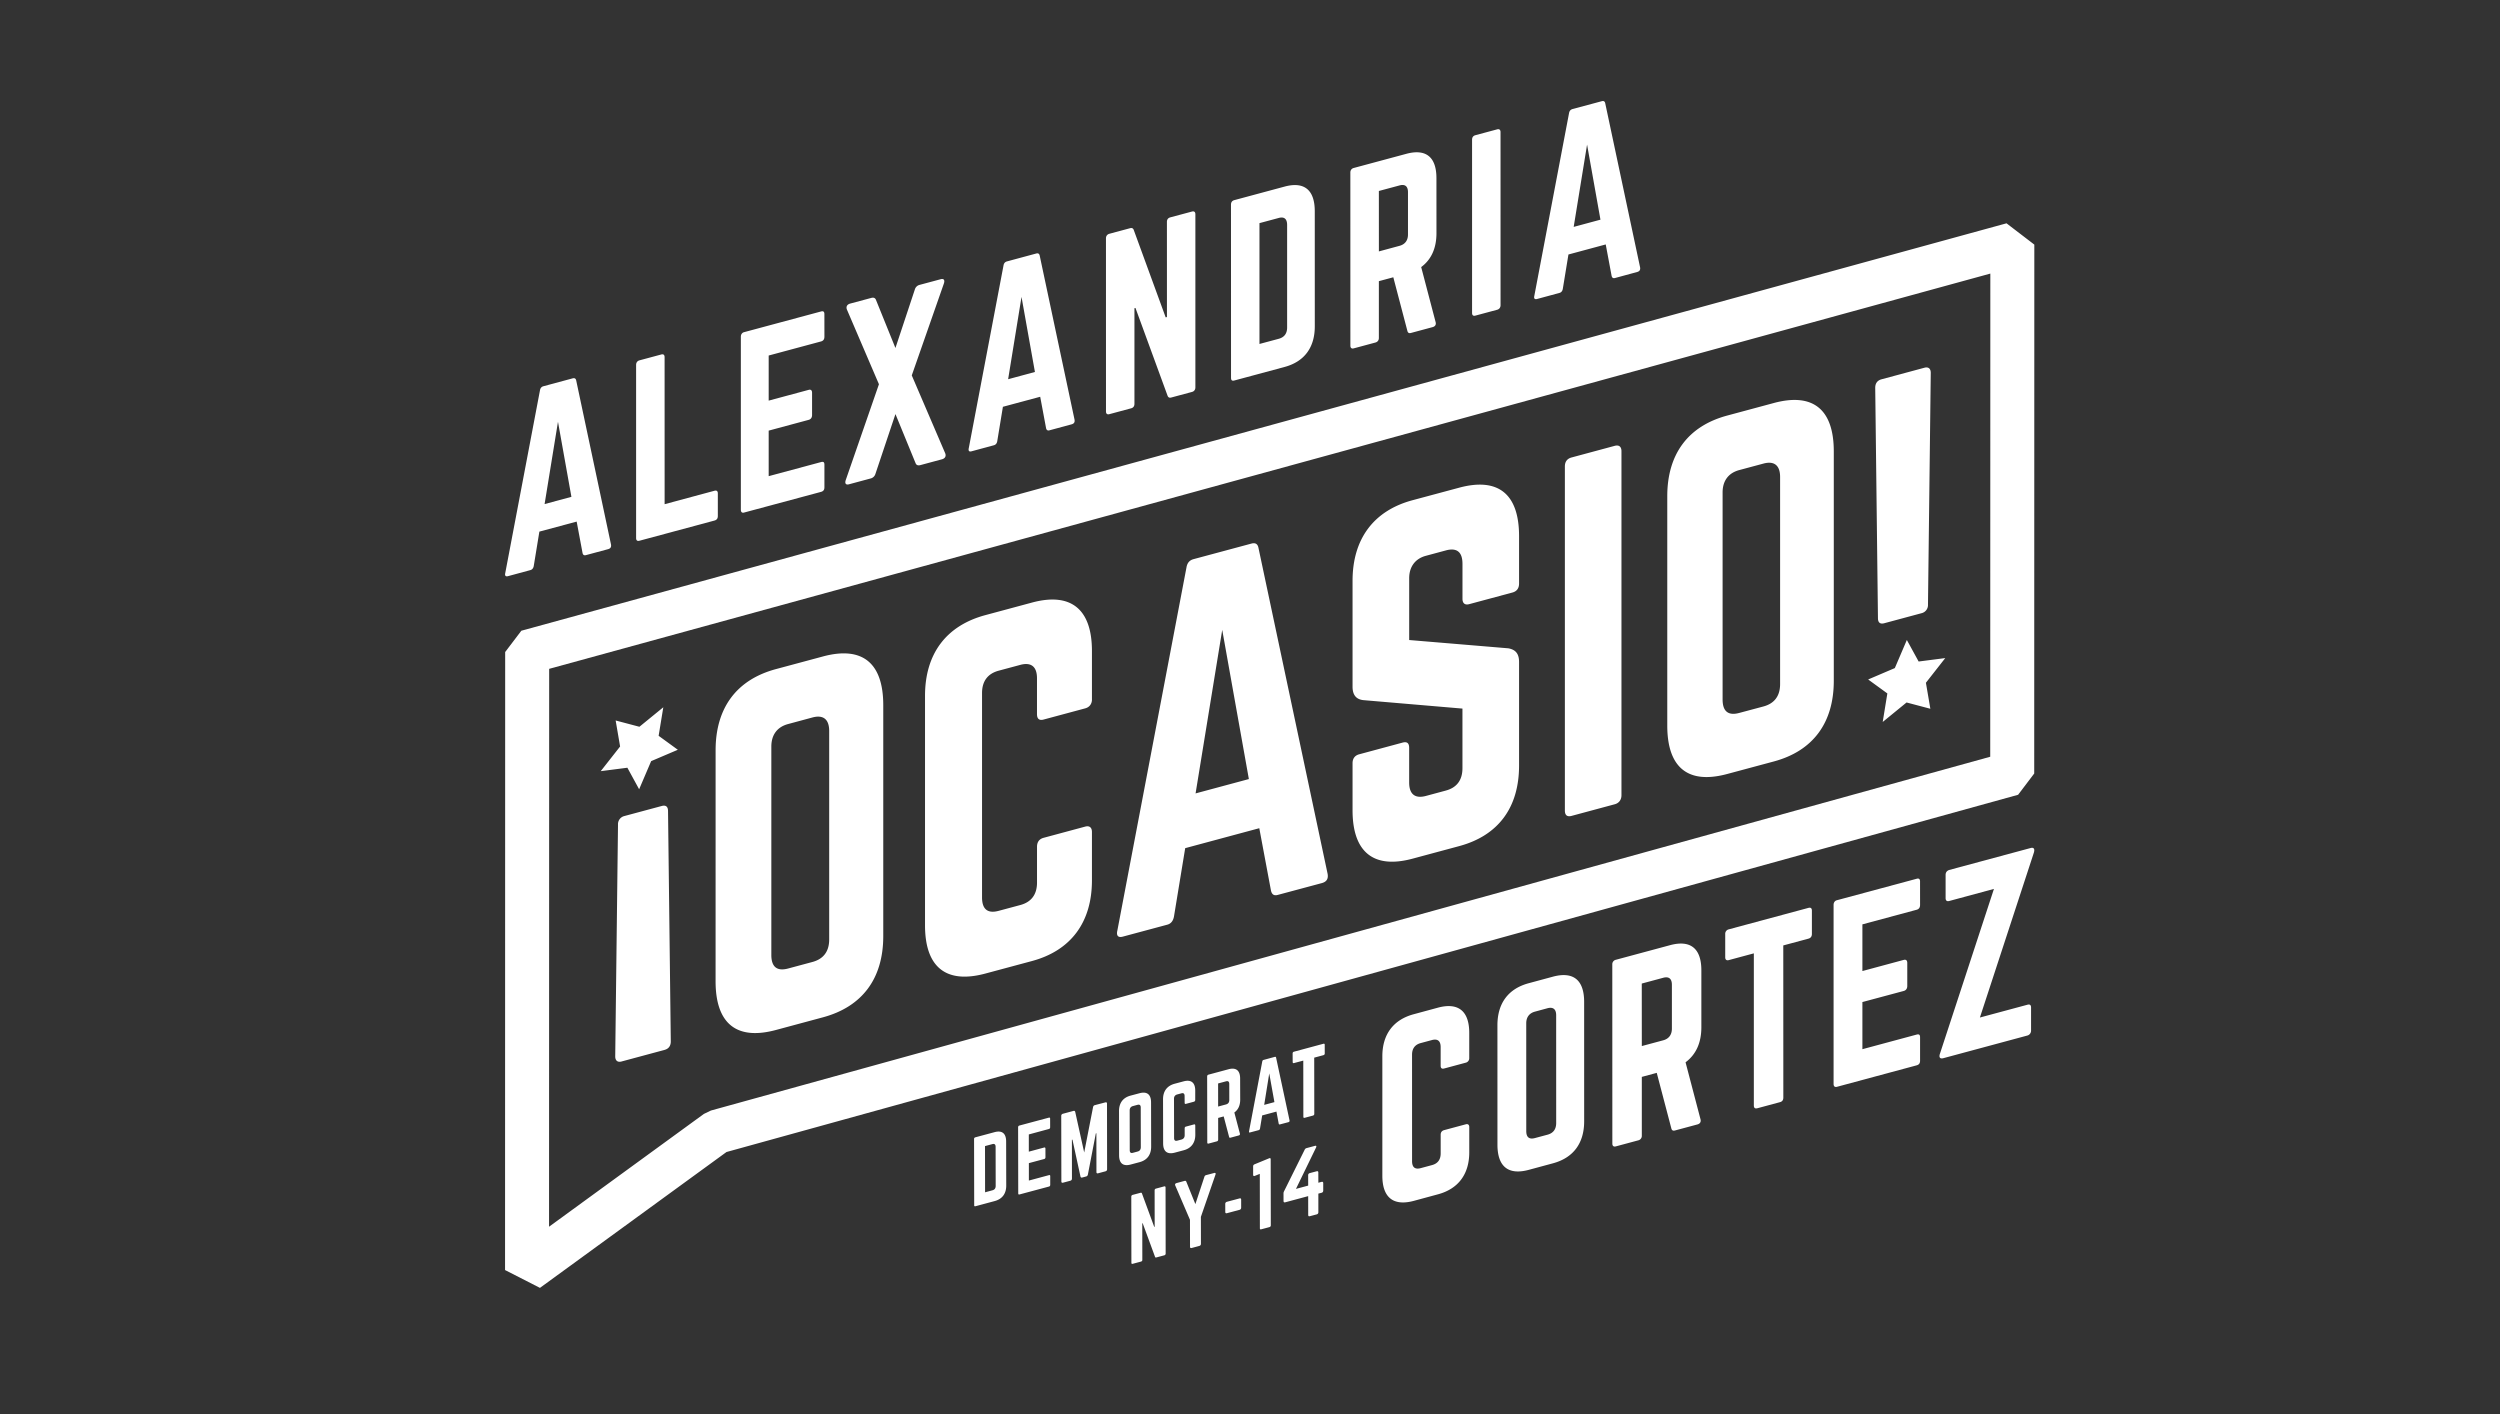 <?xml version="1.0" encoding="UTF-8"?> <svg xmlns="http://www.w3.org/2000/svg" width="99" height="56" fill="none" viewBox="0 0 99 56"><rect x="0" y="0" width="99" height="56" fill="#333333" stroke="none"/><path fill="#fff" d="M21.382 51 20 50.294l.005-24.474.64-.843L79.458 8.843l1.101.843-.004 20.945-.638.842L28.769 45.62zm.365-24.514-.005 22.092 6.132-4.467.279-.134 50.66-14.01.004-19.133zM23.2 21.984c-.074.02-.116-.013-.132-.089l-.232-1.24-1.477.397-.223 1.364c-.017.084-.059.14-.133.16l-.887.24c-.092.024-.133-.018-.108-.123l1.375-7.237c.016-.093.066-.143.14-.162l1.153-.311c.075-.02.124.002.142.086l1.378 6.495c.016.094-.016.156-.116.183zm-1.104-5.282-.53 3.259 1.062-.286zM26.319 19.966l1.974-.532c.09-.025.133.017.133.107v.893c0 .098-.041.154-.133.18l-2.97.799c-.083.023-.133-.009-.133-.107v-6.858c0-.088.05-.156.132-.178l.863-.232c.09-.025.133.017.133.107zM32.647 13.333c0 .09-.033.16-.133.188l-2.074.558v1.786l1.585-.427c.083-.023.133.017.133.116v.884c0 .099-.05.165-.133.188l-1.585.427v1.803l2.074-.558c.1-.027.133.009.133.107v.893c0 .09-.033.152-.133.18l-3.052.82c-.074.021-.124-.019-.124-.109v-6.857c0-.089.049-.156.123-.177l3.052-.821c.1-.027.133.017.133.107zM37.426 17.94c.05.111.009.212-.124.248l-.854.23c-.092.024-.157.006-.19-.074l-.798-1.947-.795 2.375a.26.26 0 0 1-.191.176l-.854.23c-.133.036-.174-.042-.124-.18l1.31-3.782-1.263-2.946c-.05-.112-.008-.212.124-.248l.83-.223c.09-.025.157-.007.19.073l.772 1.909.771-2.324a.26.26 0 0 1 .191-.177l.83-.223c.132-.036.173.043.123.181l-1.268 3.628zM41.557 17.041c-.075.02-.117-.013-.133-.089l-.232-1.24-1.477.397-.224 1.363q-.023.13-.132.16l-.888.24c-.091.025-.132-.017-.108-.122l1.376-7.237c.016-.093.066-.143.14-.162l1.153-.311c.075-.021.124.002.141.086l1.379 6.494c.016.095-.016.156-.117.184zm-1.105-5.284-.53 3.26 1.061-.287zM47.204 8.377c.083-.023.133.017.133.107v6.858c0 .088-.049.156-.132.178l-.822.221q-.111.033-.149-.075l-1.27-3.472-.04.011v3.786c0 .089-.04.154-.132.178l-.862.232c-.084.023-.133-.017-.133-.107l-.001-6.857c0-.089.05-.156.133-.179l.821-.221c.075-.02.124.002.149.076l1.262 3.455.05-.013-.001-3.767c0-.09.04-.154.132-.18zM48.747 8.104c0-.089.04-.154.132-.179l1.991-.536c.78-.21 1.194.133 1.195.972l.001 4.563c0 .838-.414 1.396-1.194 1.607l-1.99.536c-.092.025-.133-.008-.133-.107zm1.892 5.312c.216-.059.331-.206.331-.447V8.907c0-.24-.117-.335-.332-.276l-.763.205v4.785zM56.884 9.234c0 .599-.207 1.047-.605 1.342l.573 2.185c.025.1-.025.167-.117.192l-.862.232c-.083.022-.124-.011-.142-.087l-.556-2.118-.572.154v2.25c0 .09-.05.156-.133.179l-.862.232c-.083.023-.133-.017-.133-.107l-.001-6.858c0-.088.05-.156.133-.178l2.081-.56c.78-.211 1.195.124 1.195.963zm-1.46.5c.217-.059.332-.215.332-.447V7.61c0-.232-.117-.326-.331-.268l-.822.221.001 2.393zM59.289 5.122c.083-.022.132.018.132.108l.001 6.857c0 .089-.05.156-.132.179l-.863.232c-.092.025-.133-.018-.133-.108V5.533c0-.089.04-.154.132-.179zM63.952 11.01c-.074.02-.116-.013-.133-.09l-.232-1.24-1.477.398-.223 1.362c-.016.084-.058.14-.133.16l-.887.24c-.092.025-.133-.018-.108-.123l1.375-7.236c.016-.093.066-.143.14-.163l1.154-.31c.074-.021.124.001.14.086l1.38 6.494c.016.094-.017.156-.117.183zm-1.104-5.284-.53 3.259 1.06-.286zM58.182 41.897a.18.18 0 0 1-.137.185l-.858.231c-.095.025-.137-.019-.137-.11v-.74c0-.24-.12-.337-.344-.277l-.446.12c-.232.063-.343.222-.343.462l.001 4.213c0 .249.121.337.343.277l.446-.12c.224-.06.344-.213.344-.462v-.74c0-.091.043-.158.137-.183l.858-.231c.085-.023.137.018.137.11v.999c0 .868-.437 1.447-1.236 1.663l-.96.26c-.807.217-1.246-.128-1.246-.996v-4.73c0-.868.437-1.448 1.244-1.665l.96-.26c.799-.214 1.237.13 1.237.998zM59.298 40.6c0-.869.429-1.446 1.236-1.664l.962-.26c.807-.216 1.236.13 1.236.998l.001 4.73c0 .868-.428 1.445-1.236 1.663l-.962.26c-.806.216-1.236-.13-1.236-.998zm1.983 4.334c.224-.06.344-.213.344-.462l-.001-4.268c0-.24-.121-.337-.344-.278l-.497.135c-.224.06-.344.222-.344.462l.001 4.268c0 .249.121.337.344.276zM67.374 40.679c0 .618-.214 1.082-.626 1.388l.593 2.26c.026.105-.026.174-.12.2l-.893.24c-.085.022-.128-.012-.145-.09l-.576-2.192-.591.16v2.328a.18.18 0 0 1-.138.184l-.892.24c-.086.023-.137-.018-.137-.11l-.002-7.095a.18.18 0 0 1 .138-.184l2.153-.58c.807-.217 1.236.13 1.236.997zm-1.51.517c.224-.06.343-.222.343-.462v-1.737c0-.241-.12-.337-.343-.277l-.85.229.002 2.475zM71.614 35.952c.095-.025.137.019.137.11v.924c0 .092-.043.16-.137.185l-.996.268.002 6.024c0 .102-.044.16-.138.184l-.892.24c-.086.023-.138-.009-.138-.11v-6.024l-.996.268c-.085.023-.137-.018-.137-.11v-.924a.18.18 0 0 1 .137-.184zM76.035 35.833c0 .092-.035.167-.138.194l-2.146.578v1.848l1.64-.442c.085-.022.137.019.137.12v.916c0 .101-.052.17-.137.194l-1.64.44v1.867l2.146-.578c.103-.028.138.01.138.11v.924c0 .092-.035.157-.138.184l-3.158.851c-.078.02-.129-.02-.129-.113v-7.094c0-.092.051-.162.128-.182l3.159-.85c.102-.03.137.018.137.11zM80.411 33.582c.137-.037.172.047.129.186l-2.136 6.526 1.888-.508c.086-.023.138.01.138.11v.915a.2.2 0 0 1-.138.194l-3.339.9c-.137.036-.18-.044-.128-.188l2.135-6.516-1.777.48c-.085.022-.137-.02-.137-.111v-.924c0-.102.052-.161.137-.194z"></path><path fill="#fff" d="M28.338 29.712c0-1.68.83-2.796 2.39-3.216l1.859-.5c1.56-.42 2.39.25 2.39 1.928v9.147c0 1.678-.83 2.795-2.39 3.215l-1.86.501c-1.56.42-2.39-.25-2.39-1.93zm3.834 8.382c.432-.116.664-.411.664-.893v-8.252c0-.465-.232-.653-.664-.537l-.963.26c-.432.115-.664.428-.664.892v8.252c0 .483.232.653.664.537zM43.242 27.696c0 .177-.1.31-.264.354l-1.65.444c-.18.05-.263-.035-.263-.213v-1.42c0-.462-.23-.647-.66-.532l-.856.23c-.445.12-.66.427-.66.887v8.091c0 .48.231.648.66.532l.857-.23c.428-.115.66-.41.66-.888v-1.42c0-.178.082-.306.263-.354l1.648-.444c.166-.044.264.036.264.214v1.916c0 1.668-.841 2.781-2.374 3.194l-1.846.496c-1.55.418-2.39-.243-2.39-1.911v-9.085c0-1.668.84-2.781 2.39-3.198l1.846-.497c1.533-.413 2.374.248 2.374 1.917v1.917M50.594 35.44c-.15.04-.231-.025-.264-.177l-.462-2.466-2.934.79-.445 2.71c-.032.168-.115.28-.263.32l-1.764.474c-.182.049-.264-.036-.214-.244l2.737-14.38c.032-.187.131-.285.28-.325l2.291-.616c.148-.04.248.004.28.173l2.738 12.908c.032.187-.034.311-.231.364zM48.4 24.943l-1.055 6.476 2.11-.568zM57.781 19.313c1.55-.418 2.374.248 2.374 1.916v1.88c0 .178-.082.306-.263.355l-1.714.461c-.166.045-.264-.035-.264-.212v-1.384c0-.462-.214-.653-.66-.532l-.79.213c-.413.11-.66.426-.66.887v2.448l3.923.328c.28.05.428.204.428.541v4.1c0 1.667-.823 2.776-2.374 3.193l-1.846.497c-1.533.413-2.374-.249-2.374-1.917v-1.863c0-.195.1-.31.264-.354l1.714-.462c.181-.049.264.018.264.213v1.366c0 .48.247.643.66.533l.79-.213c.43-.115.66-.409.66-.888V28.06l-3.907-.333c-.297-.026-.445-.2-.445-.536v-4.188c0-1.668.841-2.781 2.374-3.194zM63.947 17.654c.165-.044.263.036.263.213v13.626c0 .178-.1.311-.263.355l-1.715.462c-.18.048-.263-.036-.263-.213V18.47c0-.177.082-.305.264-.354zM66.024 19.65c0-1.668.825-2.777 2.374-3.194l1.846-.497c1.549-.417 2.374.248 2.374 1.916v9.085c0 1.668-.825 2.777-2.374 3.194l-1.846.496c-1.55.418-2.374-.248-2.374-1.916zm3.808 8.326c.428-.115.66-.408.66-.888V18.89c0-.462-.232-.648-.66-.532l-.957.257c-.429.115-.66.426-.66.886V27.7c0 .48.231.648.66.532zM24.613 42.035c-.155.042-.25-.034-.25-.202l.11-9.181a.33.33 0 0 1 .249-.336l1.482-.399c.172-.046.25.034.25.202l.109 9.122c0 .168-.078.29-.25.336zm.231-11.633-1.055.136.767-.977-.176-1.03.941.249.946-.772-.185 1.13.76.553-1.056.45-.476 1.114zM76.208 14.562c.156-.042.25.034.25.202l-.11 9.18a.33.33 0 0 1-.249.337l-1.482.399c-.172.046-.25-.034-.25-.202l-.108-9.122c0-.168.078-.29.25-.336zm-.23 11.634 1.054-.136-.766.977.176 1.03-.942-.249-.945.772.184-1.13-.76-.553 1.056-.451.476-1.113zM38.573 45.106q-.001-.053.05-.068l.763-.205c.299-.08.457.052.457.372l.004 1.744c0 .32-.158.533-.457.613l-.762.205q-.051.014-.05-.041zm.727 2.03q.128-.033.129-.171l-.003-1.552c0-.092-.046-.13-.129-.106l-.291.078.003 1.83zM41.586 44.637c0 .033-.013.063-.052.072l-.793.215v.682l.607-.164q.05-.012.051.044l.001.339q-.001.058-.05.072l-.607.163v.69l.794-.214c.038-.01.052.003.052.04v.342c0 .034-.013.059-.052.07l-1.168.313q-.045.01-.047-.041l-.005-2.62c0-.034.019-.06.048-.068l1.168-.313c.038-.011.052.006.052.04zM43.773 43.654q.064-.016.064.05l.004 2.594q0 .069-.064.086l-.294.079q-.063.015-.064-.05l-.002-1.537-.022.007-.314 1.625q-.013.066-.069.08l-.156.042q-.055.015-.07-.042l-.317-1.458-.022.005.002 1.536q0 .067-.063.086l-.293.078q-.062.015-.063-.051l-.005-2.594c0-.044.024-.073.064-.085l.42-.113q.056-.015.07.042l.355 1.604.35-1.792q.013-.067.07-.082zM44.313 44c0-.32.157-.533.455-.613l.357-.095c.299-.08.457.048.457.367l.004 1.747c0 .321-.158.535-.457.615l-.356.095c-.298.08-.457-.049-.457-.368zm.736 1.601q.125-.032.127-.17l-.003-1.577c0-.089-.045-.124-.127-.103l-.185.05q-.124.036-.126.171l.003 1.576q.001.139.127.103zM47.331 43.558a.07.07 0 0 1-.052.07l-.317.085c-.035.009-.05-.008-.05-.04l-.002-.275q-.002-.135-.127-.102l-.165.044q-.129.037-.128.172l.004 1.555c0 .093.045.125.127.103l.165-.044c.082-.023.127-.08.127-.173v-.272c0-.034.015-.06.05-.068l.318-.086c.03-.01.051.007.051.04l.002.369c0 .32-.163.535-.458.614l-.355.095c-.298.08-.461-.047-.461-.368l-.004-1.747c0-.32.162-.534.46-.614l.355-.095c.296-.079.46.048.46.368zM49.112 43.543q0 .344-.232.512l.22.835c.01.04-.01.065-.045.074l-.329.089c-.031.009-.048-.005-.054-.033l-.214-.81-.219.06.001.859c0 .033-.018.06-.05.068l-.332.089c-.031.009-.05-.008-.05-.041l-.005-2.62c0-.033.02-.06.05-.068l.798-.215c.299-.08.458.05.458.369zm-.559.192q.125-.036.127-.171l-.001-.64q-.002-.137-.127-.104l-.315.085.001.914zM50.688 44.526c-.03.009-.045-.005-.052-.032l-.089-.475-.565.152-.086.521q-.008.047-.052.062l-.34.09c-.034.012-.05-.006-.042-.046l.524-2.765q.01-.051.054-.061l.441-.12q.047-.012.053.033l.532 2.483q.01.055-.045.07zm-.426-2.019-.2 1.246.405-.109zM52.408 41.333c.035-.01.051.008.051.041l.001.342q.001.051-.05.068l-.367.099.003 2.224q0 .054-.052.07l-.33.088q-.05.014-.051-.041L51.61 42l-.37.098c-.03.01-.05-.007-.05-.04l-.002-.342c0-.034.019-.06.051-.068zM46.104 46.98c.031-.008.052.009.052.042l.004 2.62c0 .033-.02.06-.052.068l-.314.084q-.045.015-.057-.029l-.487-1.326-.016.004.002 1.447q.001.051-.05.068l-.332.089c-.032.01-.051-.006-.051-.04l-.004-2.62c0-.033.02-.06.05-.069l.317-.084q.042-.013.056.029l.485 1.32.018-.005-.002-1.439c0-.033.016-.06.052-.07zM48.082 46.45c.048-.013.07.01.051.065l-.578 1.673.002 1.066q-.001.066-.064.085l-.304.082q-.063.015-.064-.051l-.002-1.066-.584-1.361c-.019-.043.004-.08.052-.093l.317-.086q.055-.015.072.035l.357.884.355-1.075q.016-.06.072-.074zM48.52 47.677c0-.045.025-.074.065-.086l.502-.134q.063-.016.063.052v.314q0 .066-.063.086l-.502.134c-.04.01-.064-.006-.064-.05zM50.268 45.864c.031-.01.051.006.051.04l.005 2.62c0 .033-.02.059-.052.069l-.33.088c-.035.01-.051-.007-.051-.04l-.003-2.156-.198.08c-.04.017-.066 0-.066-.045v-.327c0-.044.017-.072.06-.088zM52.337 46.801q.061-.014.063.052v.294q-.001.067-.062.086l-.131.034v.737q0 .066-.063.085l-.275.073q-.063.017-.064-.052l-.001-.743-.912.245q-.062.014-.064-.052l-.001-.303c0-.031.008-.056.024-.088l.814-1.64a.11.11 0 0 1 .075-.064l.334-.09c.05-.013.069.015.04.071l-.794 1.634.484-.13-.001-.41q0-.066.064-.085l.275-.073q.063-.017.063.052l.002.402z"></path></svg> 